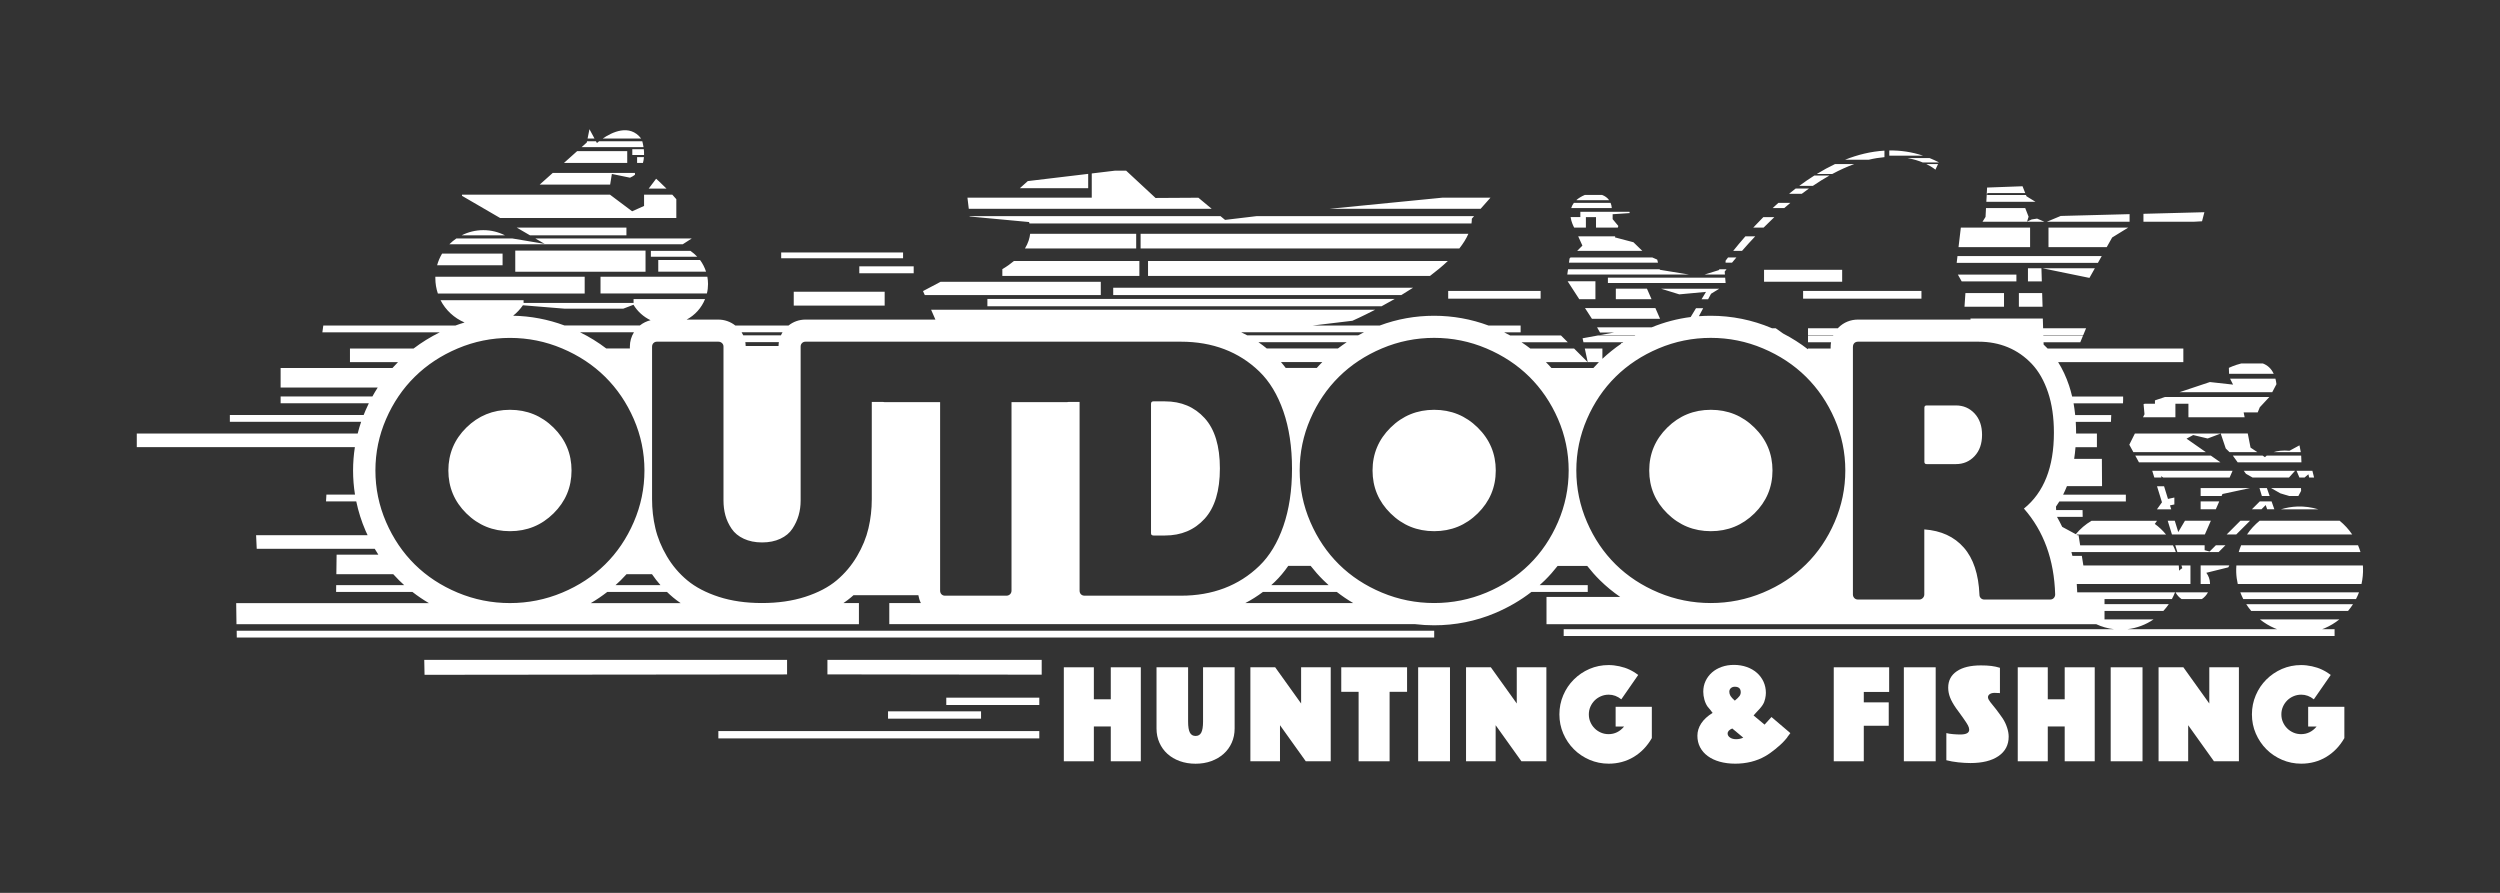 <?xml version="1.0" encoding="UTF-8"?>
<svg id="_x3C_Layer_x3E_" xmlns="http://www.w3.org/2000/svg" version="1.1" viewBox="0 0 595.28 212.6">
  <rect x="0" y="0" width="595.28" height="212.6" fill="#333333" stroke="none"/>
  <!-- Generator: Adobe Illustrator 29.0.1, SVG Export Plug-In . SVG Version: 2.1.0 Build 192)  -->
  <defs>
    <style>
      .st0 {
        fill: #fff;
      }
    </style>
  </defs>
  <g>
    <path class="st0" d="M253.31,158.89h7.15v7.62h4.03v-7.62h7.15v22.38h-7.15v-8.29h-4.03v8.29h-7.15v-22.38Z"/>
    <path class="st0" d="M282.9,158.89v12.92c0,1.21.14,2.08.42,2.62.28.54.73.81,1.36.81s1.08-.27,1.36-.81c.28-.54.42-1.41.42-2.62v-12.92h7.52v14.57c0,1.23-.23,2.36-.69,3.39-.46,1.03-1.1,1.91-1.93,2.65-.83.74-1.81,1.31-2.94,1.73-1.13.41-2.38.62-3.74.62s-2.62-.21-3.76-.62c-1.14-.41-2.12-.99-2.94-1.73s-1.45-1.62-1.91-2.65-.69-2.16-.69-3.39v-14.57h7.52Z"/>
    <path class="st0" d="M297.73,158.89h5.91l6.17,8.62v-8.62h7.05v22.38h-5.94l-6.14-8.59v8.59h-7.05v-22.38Z"/>
    <path class="st0" d="M323.5,164.73h-4.13v-5.84h15.67v5.84h-4.16v16.54h-7.38v-16.54Z"/>
    <path class="st0" d="M337.68,158.89h7.58v22.38h-7.58v-22.38Z"/>
    <path class="st0" d="M349.08,158.89h5.91l6.17,8.62v-8.62h7.05v22.38h-5.94l-6.14-8.59v8.59h-7.05v-22.38Z"/>
    <path class="st0" d="M388.99,180.25c-1.79,1.06-3.77,1.59-5.94,1.59-1.61,0-3.13-.31-4.56-.92-1.43-.62-2.68-1.45-3.74-2.52-1.06-1.06-1.9-2.31-2.52-3.74s-.92-2.95-.92-4.56.31-3.13.92-4.56,1.45-2.68,2.52-3.74c1.06-1.06,2.3-1.9,3.72-2.52,1.42-.61,2.94-.92,4.55-.92.85,0,1.71.1,2.58.29.87.19,1.67.45,2.38.79.18.09.35.17.5.25s.31.16.45.25c.15.09.31.2.5.32.19.12.41.27.65.45l-4.03,5.81c-.92-.74-1.91-1.11-2.99-1.11-.65,0-1.26.12-1.85.37-.58.25-1.08.58-1.51,1.01-.42.43-.76.92-1.01,1.49-.25.57-.37,1.18-.37,1.83s.12,1.26.37,1.83.58,1.07,1.01,1.49c.42.43.92.76,1.49,1.01.57.25,1.18.37,1.83.37,1.45,0,2.68-.6,3.69-1.81h-2.01v-4.7h8.62v7.45c-1.12,1.95-2.57,3.45-4.36,4.51Z"/>
    <path class="st0" d="M425.58,175.58c-.21.28-.41.51-.59.69-.31.36-.67.72-1.06,1.07-.39.36-.79.71-1.21,1.04-.41.33-.83.65-1.24.94s-.8.54-1.16.74c-1.01.58-2.12,1.02-3.34,1.33-1.22.3-2.48.45-3.78.45-1.36,0-2.6-.16-3.71-.47-1.11-.31-2.06-.76-2.85-1.34-.79-.58-1.4-1.28-1.83-2.1s-.64-1.73-.64-2.74.3-2.01.91-2.94,1.51-1.76,2.72-2.5c-.11-.13-.2-.25-.27-.34-.07-.09-.12-.17-.17-.24-.2-.25-.36-.44-.49-.59s-.22-.26-.29-.35c-.31-.45-.56-.99-.74-1.63-.18-.64-.27-1.27-.27-1.9,0-.92.18-1.77.55-2.55s.88-1.46,1.53-2.03c.65-.57,1.42-1.01,2.32-1.33s1.87-.47,2.92-.47,2.11.17,3.04.5,1.73.79,2.4,1.38c.67.58,1.2,1.29,1.58,2.11.38.83.57,1.72.57,2.68,0,.43-.06.88-.17,1.38-.07.29-.15.55-.24.79-.09.23-.22.48-.39.74s-.39.54-.65.84-.62.68-1.04,1.12c-.05.04-.1.11-.17.2-.07.09-.16.19-.27.3l2.62,2.18,1.64-1.81,4.5,3.83c-.29.38-.54.71-.75.99ZM411.37,174.66c0,.38.19.7.57.96.38.26.86.39,1.44.39.63,0,1.2-.12,1.71-.37l-2.62-2.18c-.74.31-1.11.72-1.11,1.21ZM414.19,165.75c.2-.28.3-.59.3-.92,0-.87-.47-1.31-1.41-1.31-.38,0-.69.11-.94.33-.25.22-.37.52-.37.87,0,.33.09.66.27.97.18.31.53.69,1.04,1.14.54-.45.91-.81,1.11-1.09Z"/>
    <path class="st0" d="M436.64,158.89h13.19v5.87h-6.04v2.48h5.94v5.57h-5.94v8.46h-7.15v-22.38Z"/>
    <path class="st0" d="M453.33,158.89h7.58v22.38h-7.58v-22.38Z"/>
    <path class="st0" d="M463.46,174.56c.42.11.96.2,1.61.25.65.06,1.22.08,1.71.08,1.41,0,2.11-.38,2.11-1.14,0-.31-.1-.66-.3-1.04-.2-.38-.58-.96-1.14-1.75-.38-.54-.71-1-.99-1.38-.28-.38-.51-.69-.69-.94-.67-.96-1.15-1.82-1.44-2.58-.29-.76-.44-1.53-.44-2.32,0-1.68.68-2.98,2.05-3.91,1.36-.93,3.28-1.39,5.74-1.39.94,0,1.77.04,2.48.13.72.09,1.4.24,2.05.44v6.04l-.23-.03c-.22,0-.42,0-.59-.02-.17-.01-.31-.02-.42-.02-.49,0-.88.09-1.17.29s-.44.44-.44.75c0,.16.06.35.17.57l.4.6c.13.18.32.41.55.69.23.28.51.62.82,1.02.31.4.6.79.86,1.16.26.37.5.71.72,1.02.45.69.79,1.43,1.04,2.2.25.77.37,1.48.37,2.13,0,1.97-.81,3.51-2.42,4.62-1.61,1.11-3.84,1.66-6.68,1.66-.92,0-1.89-.06-2.92-.17-1.03-.11-1.97-.28-2.82-.5v-6.48Z"/>
    <path class="st0" d="M480.45,158.89h7.15v7.62h4.03v-7.62h7.15v22.38h-7.15v-8.29h-4.03v8.29h-7.15v-22.38Z"/>
    <path class="st0" d="M502.58,158.89h7.58v22.38h-7.58v-22.38Z"/>
    <path class="st0" d="M513.98,158.89h5.91l6.17,8.62v-8.62h7.05v22.38h-5.94l-6.14-8.59v8.59h-7.05v-22.38Z"/>
    <path class="st0" d="M553.89,180.25c-1.79,1.06-3.77,1.59-5.94,1.59-1.61,0-3.13-.31-4.56-.92-1.43-.62-2.68-1.45-3.74-2.52-1.06-1.06-1.9-2.31-2.52-3.74s-.92-2.95-.92-4.56.31-3.13.92-4.56,1.45-2.68,2.52-3.74c1.06-1.06,2.3-1.9,3.72-2.52,1.42-.61,2.94-.92,4.55-.92.85,0,1.71.1,2.58.29.87.19,1.67.45,2.38.79.18.09.35.17.5.25s.31.16.45.25c.15.09.31.2.5.32.19.12.41.27.65.45l-4.03,5.81c-.92-.74-1.91-1.11-2.99-1.11-.65,0-1.26.12-1.85.37-.58.25-1.08.58-1.51,1.01-.42.43-.76.92-1.01,1.49-.25.57-.37,1.18-.37,1.83s.12,1.26.37,1.83.58,1.07,1.01,1.49c.42.43.92.76,1.49,1.01.57.25,1.18.37,1.83.37,1.45,0,2.68-.6,3.69-1.81h-2.01v-4.7h8.62v7.45c-1.12,1.95-2.57,3.45-4.36,4.51Z"/>
  </g>
  <path class="st0" d="M473.2,45.97h9.03l-.64-1.62-8.44.31-.09,1.67h.14v-.36ZM477.18,73.03v-3.24h-9.19l-.22,3.24h9.4ZM457.85,38.69h3.78l.02-.05c-.73-.38-1.46-.7-2.19-1h-5.25c1.44.26,2.65.64,3.63,1.05M501.64,58.84l1.29-2.29,3.83-2.36h-18.99v4.65h13.86ZM507.09,50.99l-16.41.43-3.28,1.37h19.68v-1.79ZM500.45,60.97h-34.35l-.19,1.62h33.63l.91-1.62ZM480.73,73.03h5.63l-.1-3.24h-5.54v3.24ZM545.06,118.1h2.21l.65-1.21-.02-.67h-7.12l2.2,1.25,2.08.63ZM482.88,63.88v3.12h3.3l-.09-3.12h-3.21ZM498.81,63.88h-12.46l11.17,2.29,1.29-2.29ZM485.07,52.05l-1.29.2-1.11.51.36-1.16-.8-2.05h-9.34l-.11,2.1-.72,1.15h14.74l-1.73-.74ZM480.13,65.38h-13.94l.91,1.62h13.03v-1.62ZM461.46,39.07h-2.77c1.43.69,2.16,1.33,2.16,1.33l.62-1.33ZM406.72,71.25l.7-1.3,1.95-1.2h-13.84l4.33,1.34,6.36-.59-1.06,1.76h1.56ZM410.78,66.11h-27.92v1.27h28.03l-.11-1.27ZM417.93,56.28h-2.34c-1.09,1.25-2.06,2.41-2.89,3.45h2.1c1.06-1.21,2.1-2.37,3.13-3.45M413.45,61.3h-1.98c-.21.28-.41.54-.59.78v.47h1.53c.35-.42.7-.84,1.05-1.25M410.66,64.68c.15-.19.31-.38.46-.57h-1.71c-.09.13-.14.21-.14.21l-3.39,1.05h4.85l-.06-.69ZM395.28,75.91l-1.11-2.55h-16.76l1.65,2.55h16.22ZM384.75,68.74v2.5h8.5l-1.09-2.5h-7.41ZM373.27,66.97l2.77,4.27h3.85v-4.27h-6.61ZM438.64,64.25h-18.6v2.83h18.6v-2.83ZM449.86,35.83v1.24h8.06c-2.71-.9-5.4-1.28-8.06-1.24M448.71,37.42v-1.55c-3.22.19-6.37.97-9.4,2.17h5.63c1.34-.32,2.6-.52,3.77-.62M457.52,69.28h-28.18v1.84h28.18v-1.84ZM441.5,39.07h-4.57c-1.46.69-2.88,1.47-4.27,2.32v.04h3.62c1.84-.99,3.58-1.76,5.22-2.36M422.5,51.7h-2.63c-.84.85-1.65,1.68-2.41,2.5h2.47c.87-.88,1.72-1.71,2.56-2.5M435.61,41.8h-3.6c-1.23.77-2.42,1.6-3.59,2.46h3.24c1.36-.93,2.68-1.74,3.95-2.46M426.32,48.3h-2.86c-.47.42-.93.83-1.38,1.25h2.77c.49-.43.98-.85,1.46-1.25M430.72,44.9h-3.16c-.51.39-1,.78-1.49,1.18v.07h2.95c.57-.43,1.14-.85,1.7-1.25M483.39,54.19h-16.49l-.55,4.65h17.04v-4.65ZM516.99,121.27l-.29-.93,1.04-.22v-1.65l-1.52.33-.93-3.02h-1.68l1.18,3.82-1.2,1.68h3.41ZM530.89,107.66h6.62l-1.63-1.08-.66-3.36h-6.44l1.2,3.57.9.87ZM507.01,105.88l.97,1.78h17.26l-4.6-3.21,1.58-.86,3.45.82,3.11-1.18h-20.44l-1.33,2.66ZM517.99,99.35v-3.22h3.1v3.22h13.38l-.23-1.16h3.35s.49-1.21.49-1.21l2.28-2.45h-24.85l-2.39.8v.81h-2.44l-.27.09.22,2.41-.36.72h7.71ZM525,127.27l1.43-3.27h-6.17l-1.59,2.69-.83-2.69h-1.68l1.01,3.27h7.83ZM519.46,142.65h4.83c.61-.41,1.11-.96,1.45-1.61h-7.72c.34.65.84,1.2,1.44,1.61M528.29,131.45l1.61-1.61h-2.28l-1.49,1.49-1.18-.33v-1.16s-6.99,0-6.99,0l.5,1.61h9.83ZM524,121.27h3.61l.82-1.88h-4.43v1.88ZM524,118.1h4.99l.2-.47,6.54-1.41h-11.73v1.88ZM535.75,123.99h-2.28l-3.27,3.27h2.28l3.28-3.27ZM534.76,112.8l1.61.91h8.66l1.45-1.61h-12.21l.5.69ZM540.43,118.1l-.66-1.88h-1.76l.57,1.88h1.85ZM538.48,121.27l1.01-1.01.35,1.01h1.71l-.66-1.88h-2.81l-1.88,1.88h2.28ZM509.31,110.09h19.41l-2.3-1.61h-17.99l.88,1.61h0ZM514.66,113.71l-.11-.34.54.34h15.81l.7-1.61h0s-19.13,0-19.13,0l.5,1.61h1.68ZM384.6,56.28h-8.81l1,2.2-1.25,1.26h15.52l-2.12-2.06-4.41-1.16.07-.23ZM560.29,143.86h-25.44c.36.56.76,1.1,1.19,1.61h23.06c.43-.51.82-1.05,1.18-1.61M547.51,113.71h1.23l.92-.78.18.78h1.17l-.4-1.61h-3.77l.68,1.61ZM532.47,136.25c.03.96.16,1.9.37,2.81h29.46c.28-1.25.41-2.55.36-3.89,0-.18-.02-.36-.03-.53h-30.12c-.04.53-.06,1.07-.04,1.62M539.32,108.86l-.57-.38h-7.09l1.16,1.61h15.18l-.06-1.61h-8.2c-.28.21-.42.38-.42.38M547.85,107.66l-.32-1.62-2.37,1.29c-1.65-.15-2.88.04-3.79.33h6.48ZM541.05,93.38l1-1.9c-.05-.48-.14-.91-.24-1.31h-10.8l.71,1.41-5.52-.61-7.22,2.41h22.08ZM541.4,89.01c-.6-1.31-1.53-2.07-2.6-2.47h-5.11c-1.69.42-2.97,1.05-2.97,1.05l.05,1.42h10.62ZM561.71,141.04h-28.27c.21.55.45,1.09.71,1.61h26.84c.27-.52.51-1.06.72-1.61M530.83,134.63h-6.83v4.42h2.23c0-.06,0-.12,0-.19-.03-.93-.36-1.78-.88-2.47l5.24-1.3.24-.46ZM547.03,120.61c-1.36.05-2.66.28-3.9.66h8.88c-1.57-.48-3.25-.72-4.98-.66M524.33,52.69l.56-2.16-14.51.38v1.88h12.15l1.8-.1ZM535.04,127.27h25.05c-.83-1.23-1.84-2.33-2.99-3.27h-19.06c-1.15.94-2.17,2.04-3,3.27M533.08,131.45h28.98c-.16-.55-.36-1.08-.58-1.61h-27.84c-.22.52-.41,1.06-.57,1.61M549.44,150.69c2.87-.35,5.47-1.5,7.6-3.21h-18.93c2.13,1.71,4.73,2.86,7.57,3.21h3.76ZM482.53,46.73l-.12-.3h-9.35l-.09,1.62h11.7l-2.14-1.32ZM458.76,110.51h6.96c1.77,0,3.26-.63,4.45-1.9,1.19-1.27,1.78-2.96,1.78-5.08s-.6-3.81-1.78-5.08c-1.19-1.27-2.67-1.91-4.45-1.91h-6.96c-.36,0-.54.18-.54.55v12.88c0,.36.18.54.54.54M407.37,126.48c4.05,0,7.51-1.41,10.38-4.23,2.86-2.82,4.3-6.23,4.3-10.22s-1.43-7.4-4.3-10.22c-2.86-2.82-6.32-4.23-10.38-4.23s-7.51,1.41-10.37,4.23c-2.86,2.82-4.3,6.23-4.3,10.22s1.43,7.4,4.3,10.22c2.86,2.82,6.32,4.23,10.37,4.23M139.22,69.88v-3.98h-35.56c0,.11,0,.23,0,.34,0,1.27.21,2.5.6,3.65h34.97ZM341.49,126.48c4.05,0,7.51-1.41,10.37-4.23,2.86-2.82,4.3-6.23,4.3-10.22s-1.43-7.4-4.3-10.22c-2.86-2.82-6.32-4.23-10.37-4.23s-7.51,1.41-10.37,4.23c-2.86,2.82-4.3,6.23-4.3,10.22s1.43,7.4,4.3,10.22c2.86,2.82,6.32,4.23,10.37,4.23M204.52,148.62v-5.02h-3.69c.64-.44,1.25-.89,1.82-1.37.2-.17.39-.34.58-.51h15.44c.11.66.31,1.3.6,1.88h-7.52v5.02h125.21c1.49.18,3,.27,4.52.27,5.02,0,9.89-.97,14.47-2.89,3.19-1.34,6.11-3.04,8.71-5.06h13.4v-1.62h-11.44c.42-.37.82-.75,1.22-1.14,1.09-1.07,2.1-2.22,3.05-3.43h7.04c.95,1.21,1.96,2.36,3.05,3.43,1.47,1.45,3.08,2.77,4.81,3.96h-17.55v6.49h130.9c1.32.61,2.74,1.02,4.23,1.19h-131.04v1.62h183.56v-1.62h-49.35c2.3-.26,4.43-1.09,6.24-2.33h-11.67v-2.02h14.01c.47-.5.9-1.04,1.29-1.61h-15.3v-1.21h16.04c.28-.52.53-1.05.75-1.61h-23.29c-.02-.67-.06-1.33-.11-1.98h27.07v-4.42h-2.14l.2.65c-.28.17-.54.37-.78.6,0-.12,0-.24,0-.37-.01-.3-.03-.59-.06-.88h-22.72l-.36-2.28h-2.25c-.07-.3-.15-.6-.23-.9h24.86c-.19-.55-.42-1.09-.68-1.61h-22.1l-.38-2.41h-.45l.08-.08-.14-.08h21.34c-.78-.96-1.68-1.81-2.68-2.53l.53-.74h-15.59c-1.43.83-2.7,1.92-3.75,3.19l-3.24-1.75c-.39-.81-.8-1.61-1.24-2.38h6.12l-.03-1.62h-6.29l-.04-.82c.28-.4.54-.8.8-1.22h15.84v-1.62s-14.94,0-14.94,0c.33-.66.63-1.33.91-2.03h8.36l-.04-6.49h-6.6c.14-.9.25-1.83.32-2.79h5.1v-3.24h-4.96c0-.07,0-.13,0-.2,0-.88-.03-1.74-.08-2.59h8.38l.07-1.62h-8.58c-.1-.95-.23-1.88-.39-2.79h11.77l.03-.81v-.81h-12.14c-.21-.9-.45-1.77-.73-2.61-.69-2.06-1.56-3.92-2.6-5.57h29.81v-3.24h-32.31c-.31-.33-.63-.64-.96-.95l-.02-.55h8.75l.67-1.62h-9.47v-.09s9.51,0,9.51,0l.67-1.62h-10.23l-.07-2.32h-17.22v.25h-26.8c-1.76,0-3.4.67-4.61,1.88-.06.06-.11.13-.17.19h-7.11v1.62h6.02s-.03.06-.04.09h-5.98v1.62h5.49c-.06.36-.1.72-.1,1.1v.4h-5.4v.18c-1.82-1.41-3.8-2.67-5.91-3.76l-1.76-1.25h-.89s-.07-.03-.1-.05c-4.59-1.94-9.47-2.93-14.49-2.93-.94,0-1.88.04-2.82.1l1.02-1.9h-1.71l-1.27,2.1c-3.19.41-6.3,1.23-9.28,2.45h-13.01l.71,1.25h3.31l-3.29.6h8.38c-.05.03-.11.06-.16.09h-8.72l-3.68.67.21.95h9.49c-.08.06-.16.11-.25.17h-.26v.18c-1.59,1.09-3.09,2.29-4.47,3.59v-2.45h-4.19l.7,3.24h2.66c-.45.45-.89.92-1.32,1.4h-9.98c-.43-.48-.86-.95-1.32-1.4h9.95l-3.24-3.24h-10.42c-.68-.52-1.37-1.02-2.09-1.49h11.01l-1.62-1.62h-12.1c-.47-.25-.94-.5-1.42-.74h3.91v-1.62h-7.63c-4.14-1.54-8.5-2.33-12.97-2.33s-8.83.78-12.97,2.33h-16l9.52-1.14s2.21-.97,5.4-2.62h-105.72l1.02,2.34h-30.94c-1.49,0-2.9.5-4.04,1.42h-12.65c-1.16-.92-2.58-1.42-4.06-1.42h-7.54c1.98-1.05,3.54-2.78,4.38-4.88h-17.02v.91h-26.19v-.64h-19.77c1.22,2.37,3.25,4.25,5.72,5.3-.74.22-1.47.46-2.19.73h-31.45l-.22,1.62h27.95c-2.23,1.1-4.31,2.39-6.23,3.85h-15.15v3.24h11.44c-.45.45-.89.92-1.32,1.4h-26.63v4.65h23.12c-.44.69-.87,1.4-1.27,2.13h-21.85v1.62h21c-.26.54-.52,1.09-.76,1.65-.16.38-.32.76-.47,1.14h-31.86v1.62h31.26c-.31.92-.59,1.85-.82,2.79h-52.6v3.24h51.93c-.28,1.83-.43,3.69-.43,5.57s.15,3.85.46,5.74h-6.81l-.09,1.62h7.2c.5,2.4,1.24,4.74,2.23,7.02.15.35.31.68.47,1.02h-26.55l.15,3.24h28.1c.28.48.57.94.86,1.4h-9.94l-.06,4.65h13.55c.45.5.91.98,1.38,1.45.4.39.8.77,1.22,1.15h-16.19l-.02,1.62h18.17c1.24.96,2.54,1.85,3.92,2.66h-45.88l.07,5.02h148.18ZM140.69,143.6c1.38-.81,2.68-1.7,3.92-2.66h14.2c.47.45.95.89,1.45,1.31.57.48,1.17.92,1.81,1.36h-21.38ZM296.52,143.6c1.48-.77,2.88-1.66,4.21-2.66h17.57c1.24.96,2.54,1.85,3.92,2.66h-25.7ZM314.86,86.21c-.45.46-.9.92-1.32,1.4h-7.4c-.36-.49-.74-.95-1.13-1.4h9.86ZM301.63,82.97c-.65-.53-1.31-1.03-1.99-1.49h21.03c-.72.48-1.41.98-2.09,1.49h-16.94ZM312.08,134.74c.95,1.21,1.96,2.36,3.05,3.43.4.39.8.77,1.22,1.15h-13.64c.28-.26.57-.51.84-.78,1.17-1.13,2.23-2.4,3.2-3.8h5.33ZM441.21,82.57c0-.36.11-.65.33-.88.22-.22.52-.33.88-.33h28.67c2.54,0,4.88.44,7.02,1.33,2.14.89,4.03,2.21,5.69,3.96,1.65,1.75,2.94,4.02,3.87,6.8.93,2.78,1.39,5.97,1.39,9.56,0,8.23-2.38,14.26-7.14,18.09,4.72,5.36,7.2,12.18,7.44,20.45,0,.32-.11.61-.33.85-.22.24-.51.36-.88.36h-15.67c-.32,0-.6-.11-.82-.33-.22-.22-.33-.49-.33-.82-.2-4.88-1.44-8.62-3.72-11.22-2.28-2.6-5.41-4.04-9.41-4.33v15.49c0,.32-.12.61-.36.85s-.52.36-.85.36h-14.58c-.36,0-.65-.12-.88-.36-.22-.24-.33-.53-.33-.85v-58.98ZM384.71,89.7c2.86-2.82,6.27-5.07,10.22-6.74,3.95-1.67,8.1-2.51,12.43-2.51s8.48.84,12.43,2.51c3.95,1.67,7.36,3.92,10.22,6.74,2.86,2.82,5.14,6.18,6.84,10.07,1.69,3.89,2.54,7.98,2.54,12.25s-.85,8.37-2.54,12.28c-1.69,3.91-3.97,7.28-6.84,10.1-2.86,2.82-6.27,5.06-10.22,6.71-3.95,1.65-8.1,2.48-12.43,2.48s-8.48-.83-12.43-2.48c-3.95-1.65-7.36-3.89-10.22-6.71-2.86-2.82-5.14-6.19-6.83-10.1-1.69-3.91-2.54-8.01-2.54-12.28s.85-8.36,2.54-12.25c1.69-3.89,3.97-7.25,6.83-10.07M329.06,82.96c3.95-1.67,8.1-2.51,12.43-2.51s8.48.84,12.43,2.51c3.95,1.67,7.36,3.92,10.22,6.74,2.86,2.82,5.14,6.18,6.84,10.07,1.69,3.89,2.54,7.98,2.54,12.25s-.85,8.37-2.54,12.28c-1.69,3.91-3.97,7.28-6.84,10.1-2.86,2.82-6.27,5.06-10.22,6.71-3.95,1.65-8.1,2.48-12.43,2.48s-8.48-.83-12.43-2.48-7.36-3.89-10.22-6.71c-2.86-2.82-5.14-6.19-6.83-10.1-1.69-3.91-2.54-8.01-2.54-12.28s.85-8.36,2.54-12.25c1.69-3.89,3.97-7.25,6.83-10.07,2.86-2.82,6.27-5.07,10.22-6.74M324.8,79.11c-.48.24-.96.48-1.42.74h-26.39c-.48-.26-.96-.5-1.46-.74h29.27ZM186.34,79.11c-.15.24-.28.48-.39.74h-8.97c-.12-.25-.25-.5-.4-.74h9.77ZM185.46,81.47c-.05.3-.08.61-.08.91h-7.83c0-.31-.04-.61-.08-.91h7.99ZM155.27,82.51c0-.32.11-.6.33-.82.22-.22.49-.33.82-.33h14.64c.32,0,.61.11.85.33.24.22.36.49.36.82v36.66c0,1.25.15,2.43.45,3.54.3,1.11.8,2.17,1.48,3.18.68,1.01,1.65,1.81,2.9,2.39,1.25.58,2.7.88,4.35.88s3.11-.29,4.36-.88c1.25-.58,2.21-1.38,2.87-2.39.67-1.01,1.16-2.07,1.48-3.18.32-1.11.48-2.29.48-3.54v-36.66c0-.32.11-.6.33-.82.22-.22.49-.33.82-.33h89.41c3.75,0,7.19.6,10.31,1.78,3.12,1.19,5.91,2.96,8.35,5.32,2.44,2.36,4.34,5.51,5.72,9.47,1.37,3.95,2.06,8.51,2.06,13.67s-.69,9.72-2.06,13.67c-1.37,3.95-3.28,7.11-5.72,9.47-2.44,2.36-5.22,4.13-8.35,5.32-3.13,1.19-6.56,1.78-10.31,1.78h-22.93c-.36,0-.66-.11-.88-.33-.22-.22-.33-.51-.33-.88v-44.92h-2.68c-.09.02-.18.04-.28.04h-13.25v44.88c0,.36-.12.65-.36.88-.24.22-.52.33-.85.33h-14.64c-.32,0-.6-.11-.82-.33-.22-.22-.33-.51-.33-.88v-44.88h-13.25c-.11,0-.21-.01-.31-.04h-2.71v23.14c0,2.38-.26,4.69-.79,6.93-.52,2.24-1.43,4.46-2.72,6.65-1.29,2.2-2.9,4.11-4.84,5.75-1.94,1.63-4.44,2.94-7.5,3.93-3.07.99-6.5,1.48-10.31,1.48s-7.24-.49-10.28-1.48c-3.04-.99-5.54-2.3-7.5-3.93-1.96-1.63-3.58-3.55-4.87-5.75-1.29-2.2-2.2-4.42-2.72-6.65-.53-2.24-.79-4.55-.79-6.93v-36.36ZM157.26,139.32h-10.69c.42-.37.82-.75,1.22-1.14.48-.47.94-.95,1.39-1.45h6.07c.62.91,1.29,1.77,2.02,2.6M124.52,72.69l9.81.8h14.1l2.41-.92c.96,1.59,2.38,2.87,4.07,3.68-.92.22-1.79.64-2.54,1.24h-17.98c-3.91-1.45-8-2.23-12.21-2.31.9-.71,1.68-1.55,2.33-2.49M144.35,82.97c-1.92-1.46-4-2.75-6.23-3.85h12.83c-.63,1.01-.97,2.17-.97,3.39v.46h-5.64ZM98.77,134.41c-2.86-2.82-5.14-6.19-6.84-10.1-1.69-3.91-2.54-8.01-2.54-12.28s.85-8.36,2.54-12.25c1.69-3.89,3.97-7.25,6.84-10.07,2.86-2.82,6.27-5.07,10.22-6.74,3.95-1.67,8.1-2.51,12.43-2.51s8.48.84,12.43,2.51c3.95,1.67,7.36,3.92,10.22,6.74,2.86,2.82,5.14,6.18,6.84,10.07,1.69,3.89,2.54,7.98,2.54,12.25s-.85,8.37-2.54,12.28c-1.69,3.91-3.97,7.28-6.84,10.1-2.86,2.82-6.27,5.06-10.22,6.71-3.95,1.65-8.1,2.48-12.43,2.48s-8.48-.83-12.43-2.48c-3.95-1.65-7.36-3.89-10.22-6.71M119.67,60.38h-14.4c-.51.86-.92,1.79-1.19,2.78h15.59v-2.78ZM274.62,127.51h2.78c3.87,0,7.02-1.33,9.44-3.99,2.42-2.66,3.63-6.65,3.63-11.98s-1.21-9.32-3.63-11.98c-2.42-2.66-5.57-3.99-9.44-3.99h-2.78c-.36,0-.55.2-.55.6v30.79c0,.36.18.54.55.54M131.8,122.25c2.86-2.82,4.29-6.23,4.29-10.22s-1.43-7.4-4.29-10.22c-2.86-2.82-6.32-4.23-10.37-4.23s-7.51,1.41-10.38,4.23c-2.86,2.82-4.29,6.23-4.29,10.22s1.43,7.4,4.29,10.22c2.86,2.82,6.32,4.23,10.38,4.23s7.51-1.41,10.37-4.23M161.04,51.91v-4.48c-.32-.37-.65-.73-.96-1.08h-6.7l-.02.02v2.67l-2.84,1.27-5.28-3.96h-35.23v.28l9.08,5.28h41.95ZM145.69,41.42l4.32.89c.45-.2.84-.43,1.18-.69v-.44h-19.58l-3.11,2.78h16.78l.41-2.54ZM149.35,35.99h-11.93l-3.14,2.81h15.07v-2.81ZM115.09,54.8c-1.86,0-3.61.45-5.16,1.23h10.3c-1.55-.78-3.29-1.23-5.14-1.23M149.16,56.03v-1.83h-26.11l3.14,1.83h22.97ZM164.71,56.78h-37.24l2.22,1.29-7.71-1.29h-13.32c-.6.41-1.16.88-1.67,1.39h55.57l2.16-1.39ZM197.02,160.58l51.02.07v-3.53h-51.02v3.46ZM152.95,33.64h-10.31c-.32.25-.5.42-.5.42l-.23-.42h-2.13l-.06.29-1.23,1.1h14.74c-.09-.58-.2-1.06-.29-1.39M101.1,160.68l86.31-.09v-3.47h-86.39l.07,3.56ZM341.49,150.19H56.36l.02,1.62h285.12v-1.62ZM225.32,167.87h22.15v-1.75h-22.15v1.75ZM211.45,171.12h22.15v-1.75h-22.15v1.75ZM171.05,175.82h76.42v-1.75h-76.42v1.75ZM383.51,48.3h-8.75c-.3.4-.51.83-.64,1.25h9.67c-.04-.48-.14-.89-.29-1.25M366.84,69.28h-22.01v1.84h22.01v-1.84ZM349.64,55.67h-78.05v3.5h75.89c.91-1.15,1.65-2.32,2.16-3.5M344.74,62.15h-71.38v3.56h67.13c1.51-1.14,2.96-2.33,4.25-3.56M259.12,41.4l-14.39,1.72-1.9,1.7h16.28v-3.41ZM354.89,47.07h-11.45l-26.89,2.65h36l2.35-2.65ZM140.36,30.75l-.45,2.24h1.65l-1.21-2.24ZM230.89,51.55l14.14,1.32s.05.12.11.34h105.24c.06-.38.08-.76.08-1.14l.54-.61h-51.75l-7.55.9-1.09-.9h-59.73v.09ZM395.23,64.24l-.03-.12h-21.83l-.18,1.25h28.98l-6.94-1.13ZM377.62,54.2v-2.5h2.41v2.5h5.19l.12-.4-1.35-1.62v-1.17l4.05-.27-.04-.3h-11.7v1.25h-2.32c.17,1.18.66,2.15.85,2.5h2.8ZM394.6,61.81l-1.18-.51h-19.45l-.24.24-.14,1.01h21.2l-.19-.74ZM238.67,64.09v1.61h32.63v-3.56h-29.86c-.77.65-1.69,1.31-2.77,1.95M381.48,46.42h-4.12c-.82.35-1.46.75-1.96,1.18v.07h7.76c-.43-.61-1.04-1.01-1.68-1.25M235.11,72.93h93.85c.99-.53,2.05-1.12,3.15-1.75h-97v1.75ZM288.52,49.72l-3.17-2.64-10.2.06-7-6.5h-2.68l-5.51.66v5.77h-29.6l.32,2.65h57.85ZM336.47,68.51h-71.4v1.75h68.6c.92-.55,1.86-1.14,2.8-1.75M245.29,55.67c-.11,1-.45,2.21-1.24,3.5h26.49v-3.5h-25.25ZM154.98,59.74v1.39h11.04c-.49-.52-1.03-.99-1.61-1.39h-9.43ZM156.23,42.56l-1.77,2.35h4.24c-1.41-1.43-2.47-2.35-2.47-2.35M156.74,64.69h11.38c-.33-1.01-.81-1.95-1.43-2.78h-9.95v2.78ZM142.98,69.88h25.34c.18-.72.27-1.47.27-2.25,0-.59-.06-1.17-.16-1.74h-25.44v3.98ZM215.03,60.11h-29.02v1.39h29.02v-1.39ZM150.56,36.91h2.8c.01-.49-.01-.96-.06-1.39h-2.74v1.39ZM143.51,32.99h9.16c-2.76-3.6-6.99-1.48-9.16,0M153.09,38.8c.13-.46.21-.93.24-1.39h-1.63v1.39h1.38ZM153.71,59.67h-31.02v5.03h31.02v-5.03ZM217.56,63.42h-12.95v1.65h12.95v-1.65ZM189,72.77h21.65v-3.3h-21.65v3.3ZM262.11,70.26v-3.16h-38.15l-4.18,2.21.42.95h41.91Z"/>
</svg>